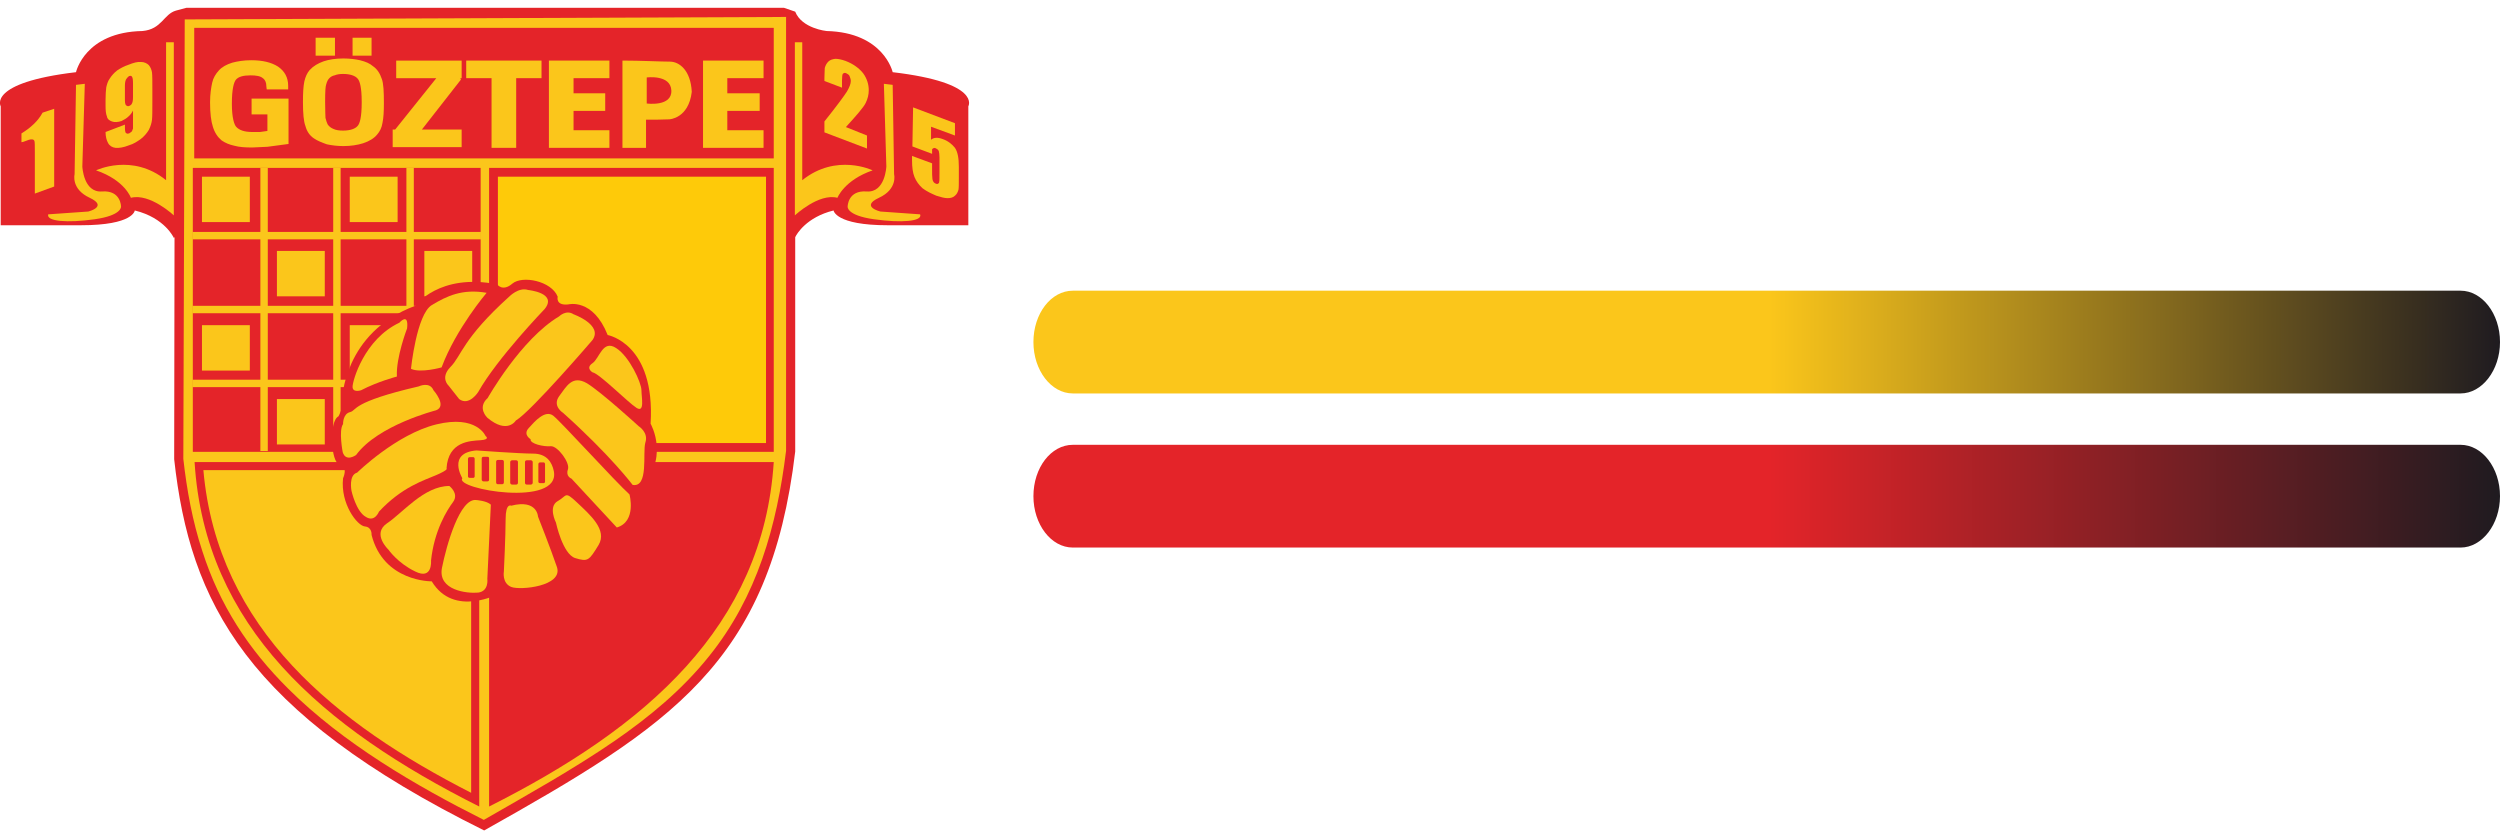 <?xml version="1.0" encoding="UTF-8"?>
<!DOCTYPE svg PUBLIC "-//W3C//DTD SVG 1.1//EN" "http://www.w3.org/Graphics/SVG/1.1/DTD/svg11.dtd">
<!-- Creator: CorelDRAW X8 -->
<svg xmlns="http://www.w3.org/2000/svg" xml:space="preserve" width="80.525mm" height="27mm" version="1.1" style="shape-rendering:geometricPrecision; text-rendering:geometricPrecision; image-rendering:optimizeQuality; fill-rule:evenodd; clip-rule:evenodd"
viewBox="0 0 7105 2382"
 xmlns:xlink="http://www.w3.org/1999/xlink">
 <defs>
  <style type="text/css">
   <![CDATA[
    .fil5 {fill:none}
    .fil2 {fill:#E42429}
    .fil3 {fill:#FBC61B}
    .fil4 {fill:#FECA09}
    .fil1 {fill:url(#id0)}
    .fil0 {fill:url(#id1)}
   ]]>
  </style>
  <linearGradient id="id0" gradientUnits="userSpaceOnUse" x1="2936.99" y1="971.946" x2="7104.55" y2="971.946">
   <stop offset="0" style="stop-opacity:1; stop-color:#FBC61B"/>
   <stop offset="0.502" style="stop-opacity:1; stop-color:#FBC61B"/>
   <stop offset="1" style="stop-opacity:1; stop-color:#1F1B20"/>
  </linearGradient>
  <linearGradient id="id1" gradientUnits="userSpaceOnUse" x1="2936.99" y1="1409.81" x2="7104.55" y2="1409.81">
   <stop offset="0" style="stop-opacity:1; stop-color:#E42429"/>
   <stop offset="0.502" style="stop-opacity:1; stop-color:#E42429"/>
   <stop offset="1" style="stop-opacity:1; stop-color:#1F1B20"/>
  </linearGradient>
 </defs>
 <g id="Katman_x0020_1">
  <path class="fil0" d="M3049 1264l3944 0c61,0 112,65 112,146l0 0c0,80 -51,146 -112,146l-3944 0c-62,0 -112,-66 -112,-146l0 0c0,-81 50,-146 112,-146z"/>
  <path class="fil1" d="M3049 826l3944 0c61,0 112,65 112,146l0 0c0,80 -51,146 -112,146l-3944 0c-62,0 -112,-66 -112,-146l0 0c0,-81 50,-146 112,-146z"/>
  <g id="_989422352">
   <path class="fil2" d="M2752 302c0,0 39,-67 -215,-97 0,0 -25,-113 -188,-117 0,0 -70,-7 -89,-55l-32 -11 -1698 0 -30 8c-35,10 -40,53 -95,58 -164,3 -189,117 -189,117 -253,30 -214,97 -214,97l0 338c0,0 79,0 228,0 150,0 153,-42 153,-42 86,21 111,78 111,78l2 -2c0,213 -1,425 -1,631 45,407 203,719 881,1055 530,-298 813,-475 884,-1077l0 -609c4,-9 32,-57 109,-76 0,0 5,42 154,42 151,0 229,0 229,0l0 -338 0 0z"/>
   <path class="fil3" d="M1375 2330c125,-72 253,-143 371,-224 100,-69 193,-146 269,-241 137,-170 193,-371 219,-584 0,-411 0,-822 0,-1233 -570,2 -1139,5 -1709,7 -1,416 -3,834 -4,1249 10,89 26,177 54,262 49,153 131,279 245,392 155,154 360,274 555,372l0 0z"/>
   <path class="fil3" d="M137 609l114 -8c0,0 57,-14 4,-39 -54,-25 -43,-67 -43,-67l4 -254 25 -3 -7 235c0,0 3,75 56,71 54,-4 54,43 54,43 0,0 3,25 -75,36 -78,11 -138,6 -132,-14l0 0z"/>
   <path class="fil3" d="M273 484c0,0 103,-50 199,28l0 -392 22 0 0 492c0,0 -68,-64 -122,-50 0,0 -17,-50 -99,-78z"/>
   <path class="fil3" d="M154 309l0 221 -55 20 0 -118c0,-17 0,-27 -1,-31 -1,-3 -3,-5 -7,-5 -4,-1 -12,2 -25,7l-5 1 0 -25c26,-16 47,-35 60,-59l33 -11 0 0z"/>
   <path class="fil3" d="M300 375l55 -21c0,11 0,16 1,19 0,2 1,5 4,6 1,1 4,1 7,0 3,-2 6,-4 8,-6 1,-2 2,-5 3,-8 0,-2 0,-8 0,-16l0 -35c-3,6 -7,12 -13,17 -5,5 -12,9 -20,13 -10,3 -19,4 -27,1 -8,-3 -13,-7 -14,-14 -3,-7 -4,-17 -4,-30l0 -18c0,-15 1,-27 2,-35 2,-8 4,-17 10,-25 5,-8 12,-16 21,-23 9,-6 20,-12 32,-16 15,-6 26,-9 36,-8 9,0 17,4 22,9 5,6 8,14 9,21 1,9 1,25 1,49l0 31c0,27 0,44 -1,54 -1,9 -4,19 -9,29 -6,10 -13,18 -23,26 -10,7 -20,14 -34,18 -15,6 -28,8 -38,7 -9,-1 -17,-6 -21,-14 -4,-7 -7,-18 -7,-31l0 0 0 0zm55 -90c0,9 2,15 5,15 2,2 5,2 7,1 3,-1 7,-4 8,-7 2,-4 3,-9 3,-18l0 -40c0,-10 -1,-16 -3,-18 -1,-3 -4,-3 -8,-2 -2,1 -5,4 -7,7 -3,3 -5,10 -5,20l0 42 0 0z"/>
   <path class="fil3" d="M2480 484c0,0 -103,-50 -200,28l0 -392 -21 0 0 492c0,0 68,-64 121,-50 0,0 19,-50 100,-78z"/>
   <path class="fil3" d="M2464 385l0 37 -121 -46 0 -31c36,-45 57,-74 64,-85 7,-12 11,-22 11,-30 0,-5 -2,-10 -4,-15 -2,-3 -5,-5 -9,-7 -4,-2 -7,-1 -10,2 -1,2 -2,8 -2,18l0 21 -50 -19 0 -8c0,-12 1,-22 1,-29 2,-7 5,-13 10,-18 5,-5 12,-7 20,-8 8,0 18,2 29,6 21,8 38,20 50,35 11,15 16,32 16,48 0,13 -3,25 -9,37 -6,12 -25,34 -56,68l60 24z"/>
   <path class="fil3" d="M2714 350l0 35 -68 -25 0 37c8,-7 20,-7 33,-2 15,5 27,15 35,25 8,12 11,30 11,54l0 32c0,16 0,27 -1,33 -2,7 -5,13 -10,17 -5,5 -12,7 -21,7 -9,0 -19,-3 -32,-7 -14,-6 -27,-12 -39,-21 -11,-10 -18,-20 -23,-32 -5,-12 -7,-28 -7,-48l0 -12 57 21 0 14c0,14 0,24 1,31 1,6 4,11 10,13 3,1 5,1 7,-1 2,-1 2,-2 2,-4 1,-2 1,-11 1,-26l0 -44c0,-8 -1,-14 -2,-18 -2,-4 -5,-6 -9,-8 -3,-1 -5,-1 -6,0 -2,1 -4,2 -4,4 0,1 0,5 0,12l-56 -21 2 -111 119 45 0 0z"/>
   <path class="fil3" d="M2615 609l-113 -8c0,0 -58,-14 -4,-39 54,-25 43,-67 43,-67l-4 -254 -25 -3 7 235c0,0 -3,75 -56,71 -54,-4 -54,43 -54,43 0,0 -4,25 75,36 78,11 139,6 131,-14l0 0z"/>
   <rect class="fil2" x="552" y="79" width="1647" height="371"/>
   <rect class="fil2" x="1390" y="477" width="809" height="807"/>
   <rect class="fil4" x="1415" y="502" width="762" height="757"/>
   <rect class="fil2" x="548" y="477" width="818" height="807"/>
   <rect class="fil3" x="574" y="502" width="136" height="129"/>
   <rect class="fil3" x="994" y="502" width="136" height="129"/>
   <rect class="fil3" x="787" y="713" width="136" height="129"/>
   <rect class="fil3" x="1206" y="713" width="136" height="129"/>
   <rect class="fil3" x="574" y="924" width="136" height="129"/>
   <rect class="fil3" x="994" y="924" width="136" height="129"/>
   <rect class="fil3" x="787" y="1134" width="136" height="129"/>
   <rect class="fil3" x="740" y="477" width="21.053" height="804.714"/>
   <rect class="fil3" x="947" y="477" width="21.053" height="804.714"/>
   <rect class="fil3" x="1155" y="477" width="21.053" height="804.714"/>
   <rect class="fil3" x="547" y="659" width="819.772" height="21.053"/>
   <rect class="fil3" x="547" y="869" width="819.772" height="21.053"/>
   <rect class="fil3" x="547" y="1079" width="819.772" height="21.053"/>
   <path class="fil2" d="M1390 2292c445,-224 779,-511 809,-979 -270,0 -539,0 -809,0 0,326 0,652 0,979z"/>
   <path class="fil2" d="M1362 2292c-446,-224 -780,-511 -809,-979 269,0 540,0 809,0 0,326 0,652 0,979z"/>
   <path class="fil3" d="M1339 2253c0,-305 0,-611 0,-917 -254,0 -508,0 -761,0 40,453 379,722 761,917z"/>
   <path class="fil2" d="M972 1138c0,0 3,-193 208,-269 0,0 68,-94 233,-61 0,0 15,22 43,-2 28,-24 111,-8 129,37 0,0 -7,26 30,22 0,0 70,-19 112,87 0,0 136,24 122,252 0,0 60,104 -40,195 0,0 36,90 -61,125 0,0 -32,118 -128,99 0,0 -45,123 -202,64 0,0 -128,69 -191,-35 0,0 -137,2 -171,-132 0,0 2,-22 -19,-24 -22,-2 -70,-65 -62,-137 0,0 16,-34 -10,-39 -25,-5 -31,-123 -3,-137 0,0 16,-28 10,-45l0 0z"/>
   <path class="fil3" d="M999 1395c0,0 -9,-45 16,-52 0,0 111,-109 225,-137 115,-28 140,33 140,33 0,0 15,10 -15,12 -29,2 -91,3 -96,80 0,0 8,3 -29,19 -35,15 -98,34 -163,104 0,0 -12,31 -37,15 -28,-15 -41,-74 -41,-74l0 0z"/>
   <path class="fil3" d="M975 1205c0,0 -1,-29 20,-34 20,-5 1,-28 195,-73 0,0 31,-15 42,11 0,0 40,45 7,57 0,0 -165,42 -227,127 0,0 -29,21 -38,-8 0,0 -12,-62 1,-80l0 0z"/>
   <path class="fil3" d="M1026 1109c0,0 -24,8 -24,-10 0,-17 33,-135 133,-182 0,0 27,-31 22,16 0,0 -32,83 -29,137 0,0 -54,14 -102,39z"/>
   <path class="fil3" d="M1168 1048c0,0 16,-155 59,-181 43,-26 87,-47 156,-35 0,0 -87,102 -128,212 0,0 -60,17 -87,4l0 0z"/>
   <path class="fil3" d="M1275 1096c0,0 -25,-22 5,-53 32,-32 34,-80 167,-200 0,0 27,-28 54,-19 0,0 84,8 47,54 0,0 -135,140 -189,236 0,0 -26,41 -54,20l-30 -38 0 0z"/>
   <path class="fil3" d="M1385 1187c0,0 -30,-28 1,-56 0,0 94,-167 203,-232 0,0 20,-20 41,-6 0,0 84,30 54,73 0,0 -174,203 -218,229 0,0 -24,40 -81,-8l0 0z"/>
   <path class="fil3" d="M1508 1248c0,0 -23,-13 -5,-32 17,-19 46,-52 69,-35 23,18 177,188 217,224 0,0 21,77 -36,94l-129 -139c0,0 -17,-6 -10,-26 7,-19 -30,-68 -49,-66 -19,2 -60,-7 -57,-20l0 0z"/>
   <path class="fil3" d="M1600 1173c0,0 -31,-19 -11,-47 21,-28 37,-61 79,-37 41,25 147,122 147,122 0,0 29,18 19,47 -8,29 10,128 -36,120 0,0 -64,-85 -198,-205l0 0z"/>
   <path class="fil3" d="M1684 1058c0,0 -21,-12 0,-26 20,-14 29,-68 67,-43 38,24 72,99 72,120 0,20 10,65 -14,50 -25,-16 -106,-98 -125,-101z"/>
   <path class="fil3" d="M1580 1485c0,0 -23,-45 5,-61 27,-15 19,-30 55,4 37,35 87,78 61,121 -27,44 -30,48 -66,37 -36,-11 -55,-101 -55,-101l0 0z"/>
   <path class="fil3" d="M1453 1437c0,0 -16,-9 -16,38 0,47 -5,149 -5,149 0,0 -6,33 21,44 26,10 147,-2 130,-56 -18,-53 -54,-144 -54,-144 0,0 -2,-50 -76,-31l0 0z"/>
   <path class="fil3" d="M1395 1434l-10 211c0,0 5,35 -26,39 -31,3 -115,-6 -103,-70 13,-65 51,-200 98,-193 0,0 29,2 41,13z"/>
   <path class="fil3" d="M1104 1562c0,0 -48,-45 -4,-75 44,-29 105,-106 177,-106 0,0 28,21 11,45 -18,24 -54,82 -63,167 0,0 5,56 -45,31 -50,-24 -76,-62 -76,-62l0 0z"/>
   <path class="fil3" d="M1314 1359c0,0 -44,-72 40,-79 0,0 123,9 161,9 39,0 54,25 59,50 20,104 -284,51 -260,20l0 0z"/>
   <path class="fil2" d="M1335 1299l10 0c2,0 4,2 4,5l0 50c0,2 -2,4 -4,4l-10 0c-3,0 -5,-2 -5,-4l0 -50c0,-3 2,-5 5,-5z"/>
   <path class="fil2" d="M1374 1298l11 0c4,0 5,2 5,5l0 60c0,2 -1,5 -5,5l-11 0c-3,0 -5,-3 -5,-5l0 -60c0,-3 2,-5 5,-5z"/>
   <path class="fil2" d="M1415 1307l12 0c3,0 5,2 5,5l0 59c0,3 -2,5 -5,5l-12 0c-3,0 -5,-2 -5,-5l0 -59c0,-3 2,-5 5,-5z"/>
   <path class="fil2" d="M1455 1308l12 0c3,0 5,2 5,5l0 59c0,3 -2,5 -5,5l-12 0c-2,0 -5,-2 -5,-5l0 -59c0,-3 3,-5 5,-5z"/>
   <path class="fil2" d="M1497 1308l12 0c2,0 5,2 5,5l0 59c0,3 -3,5 -5,5l-12 0c-3,0 -5,-2 -5,-5l0 -59c0,-3 2,-5 5,-5z"/>
   <path class="fil2" d="M1535 1314l10 0c2,0 4,2 4,5l0 50c0,2 -2,4 -4,4l-10 0c-3,0 -5,-2 -5,-4l0 -50c0,-3 2,-5 5,-5z"/>
   <path class="fil3" d="M820 280l-105 0 0 45c0,0 34,0 45,0 0,11 0,36 0,47 -8,1 -21,3 -21,3 0,0 -22,0 -22,0 -22,0 -37,-5 -46,-15 -5,-6 -12,-24 -12,-65 0,-44 6,-61 11,-68 7,-9 21,-13 42,-13 16,0 28,2 35,8 7,5 10,13 10,23l1 9 61 0 0 -10c0,-24 -10,-42 -29,-55 -19,-12 -44,-18 -76,-18 -21,0 -39,3 -54,7 -16,5 -29,12 -38,22 -9,10 -16,21 -19,35 -3,14 -6,32 -6,56 0,31 3,54 8,69 5,17 14,30 25,39 10,7 22,12 36,15 14,4 31,5 51,5l43 -2 60 -8 0 -9 0 -120 0 0 0 0z"/>
   <path class="fil3" d="M1060 188c-9,-8 -21,-13 -37,-17 -13,-3 -30,-5 -47,-5 -22,0 -41,3 -56,8 -17,6 -30,14 -40,25 -7,8 -12,19 -15,32 -3,14 -4,33 -4,59 0,32 2,55 7,68 4,15 12,27 24,35 10,7 23,12 37,17 14,3 30,5 47,5 21,0 40,-3 56,-8 18,-6 31,-14 40,-25 7,-8 13,-19 15,-33 3,-14 4,-32 4,-56 0,-33 -1,-56 -6,-69 -5,-15 -13,-28 -25,-36l0 0 0 0zm-85 22c20,0 35,5 42,14 5,6 11,22 11,66 0,45 -6,61 -11,67 -7,9 -22,14 -42,14 -10,0 -20,-1 -28,-5 -7,-3 -12,-7 -16,-13 -2,-4 -4,-10 -6,-18 0,-5 -1,-18 -1,-45 0,-31 1,-45 3,-50 2,-8 5,-14 9,-18 4,-4 9,-7 15,-8 7,-3 15,-4 24,-4l0 0 0 0zm81 -103l-8 0 -46 0 0 51 54 0 0 -51 0 0 0 0zm-104 0l-9 0 -46 0 0 51 55 0 0 -51 0 0z"/>
   <polygon class="fil3" points="1325,172 1397,172 1467,172 1539,172 1539,222 1467,222 1467,420 1397,420 1397,222 1325,222 "/>
   <polygon class="fil3" points="1560,172 1583,172 1630,172 1732,172 1732,222 1630,222 1630,265 1720,265 1720,315 1630,315 1630,370 1732,370 1732,420 1630,420 1583,420 1560,420 "/>
   <polygon class="fil3" points="1126,172 1312,172 1312,222 1308,222 1310,226 1199,368 1312,368 1312,418 1116,418 1116,375 1116,368 1123,368 1240,222 1126,222 "/>
   <path class="fil3" d="M1904 175c26,0 59,24 62,86 -9,76 -64,78 -64,78 -22,1 -43,1 -66,1 0,27 0,54 0,80 -22,0 -45,0 -67,0 0,-83 0,-165 0,-248 51,0 110,3 135,3l0 0 0 0zm-66 45c0,25 0,50 0,74 0,0 72,10 70,-37 -2,-46 -70,-37 -70,-37z"/>
   <polygon class="fil3" points="1998,172 2021,172 2067,172 2170,172 2170,222 2067,222 2067,265 2159,265 2159,315 2067,315 2067,370 2170,370 2170,420 2067,420 2021,420 1998,420 "/>
  </g>
  <rect class="fil5" width="7105" height="2382"/>
 </g>
</svg>

